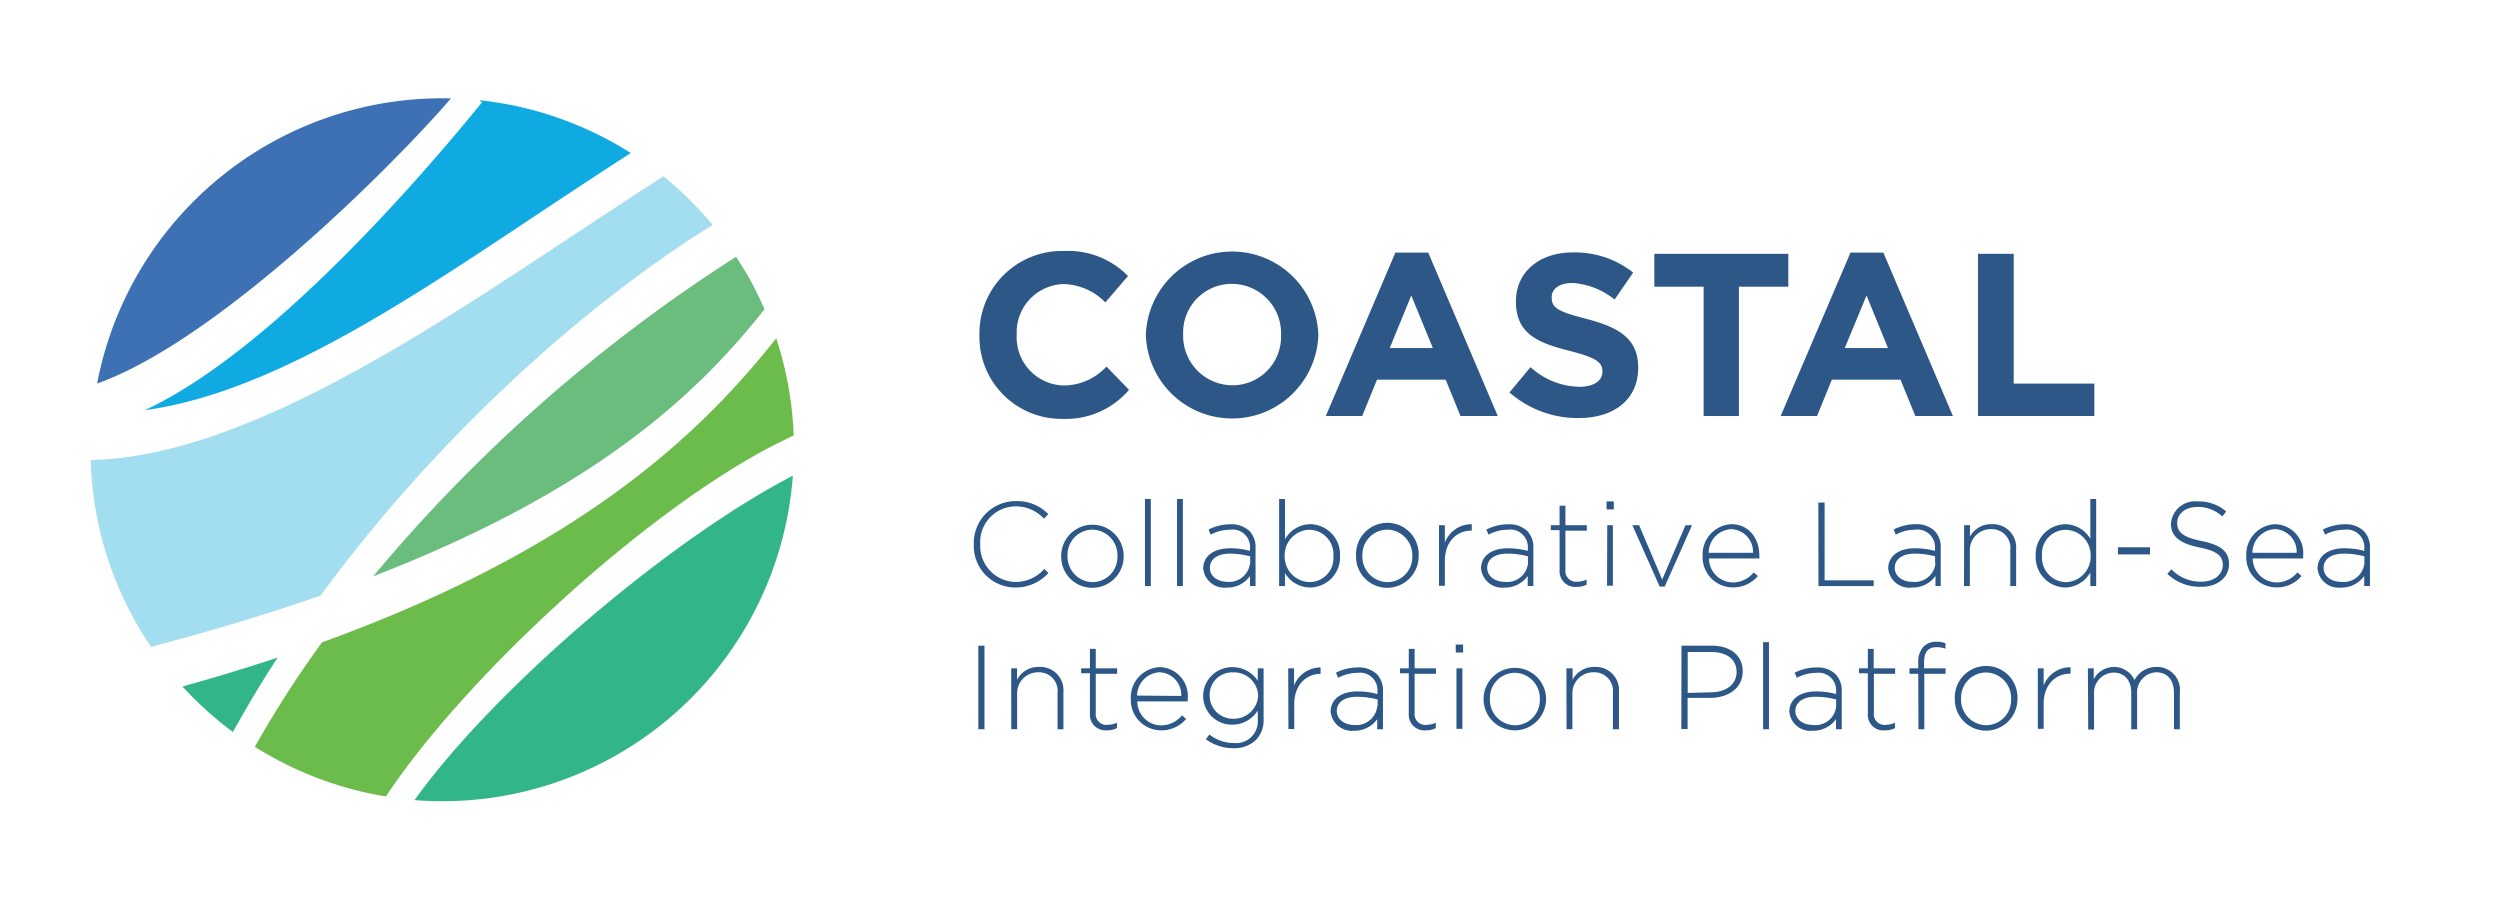 <svg id="Réteg_1" data-name="Réteg 1" xmlns="http://www.w3.org/2000/svg" xmlns:xlink="http://www.w3.org/1999/xlink" viewBox="0 0 248 91"><defs><style>.cls-1{fill:none;}.cls-2{fill:#6abd7d;}.cls-3{fill:#6cbc4c;}.cls-4{fill:#32b588;}.cls-5{fill:#0faae2;}.cls-6{fill:#3d71b4;}.cls-7{fill:#a3ddf0;}.cls-8{fill:#2c5787;}.cls-9{clip-path:url(#clip-path);}.cls-10{opacity:0.2;}</style><clipPath id="clip-path"><rect class="cls-1" x="40.31" y="-381.68" width="343" height="343"/></clipPath></defs><title>Coastal_logo-01</title><path class="cls-2" d="M75.84,30.68c-.4-.91-.83-1.81-1.31-2.71s-1-1.69-1.51-2.5a156.78,156.78,0,0,0-36,31.7C59.71,48.39,69.57,38.58,75.84,30.68Z"/><path class="cls-3" d="M75.83,44.65c1-.54,2-1,2.9-1.46A34.65,34.65,0,0,0,77,33.56c-7.14,9-18.85,20.68-45.06,30.16a107.56,107.56,0,0,0-6.66,10.36,35,35,0,0,0,13,4.93C45.81,67.64,62.8,51.73,75.83,44.65Z"/><path class="cls-4" d="M18.1,68.1a34.83,34.83,0,0,0,5,4.51c1.4-2.49,2.87-5,4.45-7.38C24.56,66.22,21.43,67.18,18.1,68.1Z"/><path class="cls-4" d="M41.12,79.37A34.85,34.85,0,0,0,78.65,47.19C66.41,53.52,49.07,68.28,41.12,79.37Z"/><path class="cls-5" d="M47.81,10.16C41.52,17.89,26.68,35,14.35,40.69c13.71-1.83,28.86-12.81,42.77-21.95,1.86-1.23,3.67-2.41,5.45-3.56a34.88,34.88,0,0,0-15-5.24Z"/><path class="cls-6" d="M44.74,9.76A34.86,34.86,0,0,0,9.63,38.05C21.46,33.83,38.54,16.92,44.74,9.76Z"/><path class="cls-7" d="M31.8,59.08C43.14,43.64,57.6,30.46,70.69,22.31a35.26,35.26,0,0,0-4.88-4.82c-2.19,1.41-4.42,2.87-6.73,4.39C43.7,32,24.51,45.34,9,45.63a34.58,34.58,0,0,0,4.21,15.62c.54,1,1.14,2,1.76,2.91C21.22,62.53,26.79,60.83,31.8,59.08Z"/><path class="cls-8" d="M97.16,33.27v-.05a8.18,8.18,0,0,1,8.39-8.32,8.32,8.32,0,0,1,6.35,2.48L109.65,30a6,6,0,0,0-4.12-1.82,4.78,4.78,0,0,0-4.67,5v0a4.78,4.78,0,0,0,4.67,5.06,5.79,5.79,0,0,0,4.23-1.88L112,38.67a8.22,8.22,0,0,1-6.6,2.88A8.13,8.13,0,0,1,97.16,33.27Z"/><path class="cls-8" d="M113.67,33.27v-.05a8.56,8.56,0,0,1,17.11,0v0a8.56,8.56,0,0,1-17.11.05Zm13.41,0v-.05a4.89,4.89,0,0,0-4.88-5.06,4.82,4.82,0,0,0-4.83,5v0a4.9,4.9,0,0,0,4.88,5.06A4.81,4.81,0,0,0,127.08,33.27Z"/><path class="cls-8" d="M138.42,25.06h3.26l6.9,16.21h-3.7l-1.47-3.61H136.6l-1.47,3.61h-3.61Zm3.72,9.47L140,29.31l-2.14,5.22Z"/><path class="cls-8" d="M149.74,38.93l2.09-2.51a7.37,7.37,0,0,0,4.81,1.95c1.44,0,2.32-.57,2.32-1.51v0c0-.9-.55-1.36-3.24-2.05-3.25-.82-5.34-1.72-5.34-4.92v0c0-2.92,2.35-4.85,5.63-4.85a9.31,9.31,0,0,1,6,2l-1.84,2.67A7.54,7.54,0,0,0,156,28.07c-1.36,0-2.07.62-2.07,1.4v.05c0,1.06.69,1.4,3.47,2.12,3.27.85,5.11,2,5.11,4.83v0c0,3.2-2.44,5-5.91,5A10.25,10.25,0,0,1,149.74,38.93Z"/><path class="cls-8" d="M169,28.44h-4.89V25.18H177.4v3.26h-4.9V41.27H169Z"/><path class="cls-8" d="M183.57,25.06h3.26l6.9,16.21H190l-1.47-3.61h-6.81l-1.47,3.61h-3.61Zm3.72,9.47-2.13-5.22L183,34.53Z"/><path class="cls-8" d="M196.22,25.18h3.54V38.05h8v3.22H196.22Z"/><path class="cls-8" d="M96.6,54v0a4.16,4.16,0,0,1,4.14-4.29A4.37,4.37,0,0,1,104,51l-.44.45a3.79,3.79,0,0,0-2.79-1.22A3.54,3.54,0,0,0,97.24,54v0a3.57,3.57,0,0,0,3.5,3.73,3.78,3.78,0,0,0,2.85-1.29l.42.4a4.4,4.4,0,0,1-3.29,1.44A4.12,4.12,0,0,1,96.6,54Z"/><path class="cls-8" d="M105.27,55.15v0a3.1,3.1,0,1,1,6.2,0v0a3.12,3.12,0,0,1-3.11,3.16A3.08,3.08,0,0,1,105.27,55.15Zm5.58,0v0a2.53,2.53,0,0,0-2.49-2.61,2.49,2.49,0,0,0-2.46,2.59v0a2.53,2.53,0,0,0,2.48,2.62A2.49,2.49,0,0,0,110.85,55.15Z"/><path class="cls-8" d="M113.58,49.5h.58v8.64h-.58Z"/><path class="cls-8" d="M116.76,49.5h.58v8.64h-.58Z"/><path class="cls-8" d="M119.36,56.39v0c0-1.25,1.08-2,2.64-2a7.42,7.42,0,0,1,2,.26V54.4a1.73,1.73,0,0,0-2-1.85,4,4,0,0,0-1.9.49l-.21-.51a4.8,4.8,0,0,1,2.14-.52,2.61,2.61,0,0,1,1.91.66,2.3,2.3,0,0,1,.61,1.71v3.76H124v-1a2.74,2.74,0,0,1-2.3,1.15A2.11,2.11,0,0,1,119.36,56.39Zm4.66-.51v-.69a8.08,8.08,0,0,0-2-.27c-1.28,0-2,.57-2,1.41v0c0,.88.83,1.39,1.75,1.39A2.08,2.08,0,0,0,124,55.88Z"/><path class="cls-8" d="M127.47,56.84v1.3h-.58V49.5h.58v4A2.92,2.92,0,0,1,130,52a3,3,0,0,1,2.93,3.14v0A3,3,0,0,1,130,58.28,2.9,2.9,0,0,1,127.47,56.84Zm4.8-1.69v0a2.43,2.43,0,0,0-2.37-2.6,2.52,2.52,0,0,0-2.46,2.59v0a2.52,2.52,0,0,0,2.46,2.6A2.37,2.37,0,0,0,132.27,55.15Z"/><path class="cls-8" d="M134.52,55.15v0a3.11,3.11,0,1,1,6.21,0v0a3.13,3.13,0,0,1-3.12,3.16A3.09,3.09,0,0,1,134.52,55.15Zm5.58,0v0a2.53,2.53,0,0,0-2.49-2.61,2.49,2.49,0,0,0-2.46,2.59v0a2.53,2.53,0,0,0,2.49,2.62A2.49,2.49,0,0,0,140.1,55.15Z"/><path class="cls-8" d="M142.75,52.1h.58v1.72A2.84,2.84,0,0,1,146,52v.64h-.06c-1.39,0-2.61,1.05-2.61,3v2.47h-.58Z"/><path class="cls-8" d="M146.92,56.39v0c0-1.25,1.08-2,2.64-2a7.55,7.55,0,0,1,2,.26V54.4a1.74,1.74,0,0,0-2-1.85,4,4,0,0,0-1.9.49l-.21-.51a4.8,4.8,0,0,1,2.14-.52,2.61,2.61,0,0,1,1.91.66,2.3,2.3,0,0,1,.61,1.71v3.76h-.56v-1a2.77,2.77,0,0,1-2.31,1.15A2.11,2.11,0,0,1,146.92,56.39Zm4.66-.51v-.69a8.08,8.08,0,0,0-2.05-.27c-1.28,0-2,.57-2,1.41v0c0,.88.83,1.39,1.75,1.39A2.08,2.08,0,0,0,151.58,55.88Z"/><path class="cls-8" d="M154.71,56.59v-4h-.87V52.1h.87V50.17h.58V52.1h2.12v.54h-2.12v3.89a1.06,1.06,0,0,0,1.21,1.17,2.12,2.12,0,0,0,.89-.21V58a2.15,2.15,0,0,1-1,.22A1.55,1.55,0,0,1,154.71,56.59Z"/><path class="cls-8" d="M159.37,49.74h.72v.79h-.72Zm.07,2.36H160v6h-.58Z"/><path class="cls-8" d="M161.93,52.1h.67l2.29,5.39,2.31-5.39h.65l-2.71,6.09h-.5Z"/><path class="cls-8" d="M168.9,55.13v0A3,3,0,0,1,171.76,52c1.7,0,2.77,1.37,2.77,3.16a1.85,1.85,0,0,1,0,.24h-5a2.4,2.4,0,0,0,2.37,2.38,2.7,2.7,0,0,0,2.07-1l.41.36a3.19,3.19,0,0,1-2.5,1.13A3,3,0,0,1,168.9,55.13Zm5-.29a2.25,2.25,0,0,0-2.17-2.35,2.36,2.36,0,0,0-2.23,2.35Z"/><path class="cls-8" d="M180.38,49.85H181v7.72h4.87v.57h-5.48Z"/><path class="cls-8" d="M187.31,56.39v0c0-1.25,1.08-2,2.64-2a7.42,7.42,0,0,1,2,.26V54.4a1.74,1.74,0,0,0-2-1.85,4,4,0,0,0-1.89.49l-.21-.51A4.8,4.8,0,0,1,190,52a2.61,2.61,0,0,1,1.91.66,2.3,2.3,0,0,1,.61,1.71v3.76H192v-1a2.74,2.74,0,0,1-2.31,1.15A2.1,2.1,0,0,1,187.31,56.39Zm4.65-.51v-.69a7.93,7.93,0,0,0-2-.27c-1.28,0-2,.57-2,1.41v0c0,.88.83,1.39,1.75,1.39A2.07,2.07,0,0,0,192,55.88Z"/><path class="cls-8" d="M194.84,52.1h.58v1.13A2.37,2.37,0,0,1,197.6,52,2.3,2.3,0,0,1,200,54.45v3.69h-.58V54.55a1.85,1.85,0,0,0-1.92-2.06,2.07,2.07,0,0,0-2.09,2.16v3.49h-.58Z"/><path class="cls-8" d="M201.94,55.15v0A3,3,0,0,1,204.87,52a2.91,2.91,0,0,1,2.49,1.45V49.5h.58v8.64h-.58V56.79a2.92,2.92,0,0,1-2.49,1.49A3,3,0,0,1,201.94,55.15Zm5.45,0v0a2.51,2.51,0,0,0-2.46-2.59,2.36,2.36,0,0,0-2.36,2.58v0a2.43,2.43,0,0,0,2.36,2.61A2.53,2.53,0,0,0,207.39,55.13Z"/><path class="cls-8" d="M210.1,54.29h3.18V55H210.1Z"/><path class="cls-8" d="M215,56.93l.4-.46a4,4,0,0,0,3,1.23c1.24,0,2.1-.7,2.1-1.64v0c0-.87-.47-1.38-2.35-1.76s-2.79-1.08-2.79-2.33v0A2.39,2.39,0,0,1,218,49.74a4.14,4.14,0,0,1,2.84,1l-.39.49a3.54,3.54,0,0,0-2.47-.94c-1.22,0-2,.7-2,1.57v0c0,.87.45,1.41,2.42,1.81s2.72,1.08,2.72,2.28v0c0,1.34-1.15,2.26-2.74,2.26A4.7,4.7,0,0,1,215,56.93Z"/><path class="cls-8" d="M222.83,55.13v0A3,3,0,0,1,225.7,52a2.86,2.86,0,0,1,2.77,3.16,1.85,1.85,0,0,1,0,.24h-5a2.4,2.4,0,0,0,2.37,2.38,2.73,2.73,0,0,0,2.07-1l.4.36a3.17,3.17,0,0,1-2.5,1.13A3,3,0,0,1,222.83,55.13Zm5-.29a2.24,2.24,0,0,0-2.17-2.35,2.36,2.36,0,0,0-2.22,2.35Z"/><path class="cls-8" d="M229.9,56.39v0c0-1.25,1.08-2,2.64-2a7.42,7.42,0,0,1,2,.26V54.4a1.74,1.74,0,0,0-2-1.85,4,4,0,0,0-1.89.49l-.22-.51a4.87,4.87,0,0,1,2.15-.52,2.6,2.6,0,0,1,1.9.66,2.31,2.31,0,0,1,.62,1.71v3.76h-.57v-1a2.76,2.76,0,0,1-2.31,1.15A2.1,2.1,0,0,1,229.9,56.39Zm4.65-.51v-.69a8,8,0,0,0-2.05-.27c-1.27,0-2,.57-2,1.41v0c0,.88.82,1.39,1.75,1.39A2.07,2.07,0,0,0,234.55,55.88Z"/><path class="cls-8" d="M97.05,64.05h.61v8.29h-.61Z"/><path class="cls-8" d="M100.31,66.3h.58v1.13a2.38,2.38,0,0,1,2.18-1.27,2.3,2.3,0,0,1,2.42,2.49v3.69h-.58V68.75A1.85,1.85,0,0,0,103,66.69a2.07,2.07,0,0,0-2.1,2.16v3.49h-.58Z"/><path class="cls-8" d="M108.12,70.79v-4h-.87V66.3h.87V64.37h.58V66.3h2.12v.54H108.7v3.89a1.06,1.06,0,0,0,1.21,1.17,2.09,2.09,0,0,0,.89-.21v.54a2.11,2.11,0,0,1-1,.22A1.55,1.55,0,0,1,108.12,70.79Z"/><path class="cls-8" d="M112.18,69.33v0a3,3,0,0,1,2.87-3.15,2.86,2.86,0,0,1,2.77,3.16.93.93,0,0,1,0,.24h-5a2.39,2.39,0,0,0,2.36,2.38,2.74,2.74,0,0,0,2.08-1l.4.36a3.19,3.19,0,0,1-2.5,1.13A3,3,0,0,1,112.18,69.33Zm5-.29A2.24,2.24,0,0,0,115,66.69,2.35,2.35,0,0,0,112.8,69Z"/><path class="cls-8" d="M119.62,73.33l.35-.47a3.92,3.92,0,0,0,2.44.85,2.16,2.16,0,0,0,2.36-2.34v-.88a3,3,0,0,1-2.52,1.4,2.86,2.86,0,0,1-2.9-2.84v0a2.88,2.88,0,0,1,2.9-2.87,3,3,0,0,1,2.52,1.35V66.3h.58v5.11a2.76,2.76,0,0,1-.77,2,3.06,3.06,0,0,1-2.19.81A4.55,4.55,0,0,1,119.62,73.33ZM124.81,69v0a2.4,2.4,0,0,0-2.5-2.3A2.22,2.22,0,0,0,120,69v0a2.29,2.29,0,0,0,2.33,2.3A2.41,2.41,0,0,0,124.81,69Z"/><path class="cls-8" d="M127.79,66.3h.58V68A2.84,2.84,0,0,1,131,66.21v.64H131c-1.39,0-2.61,1.05-2.61,3v2.47h-.58Z"/><path class="cls-8" d="M132,70.59v0c0-1.25,1.08-2,2.64-2a7.42,7.42,0,0,1,2,.26V68.6a1.73,1.73,0,0,0-2-1.85,4,4,0,0,0-1.9.49l-.21-.51a4.8,4.8,0,0,1,2.14-.52,2.61,2.61,0,0,1,1.91.66,2.3,2.3,0,0,1,.61,1.71v3.76h-.57v-1a2.74,2.74,0,0,1-2.3,1.15A2.11,2.11,0,0,1,132,70.59Zm4.66-.51v-.69a8.08,8.08,0,0,0-2.05-.27c-1.28,0-2,.57-2,1.41v0c0,.88.83,1.39,1.75,1.39A2.08,2.08,0,0,0,136.62,70.08Z"/><path class="cls-8" d="M139.75,70.79v-4h-.87V66.3h.87V64.37h.58V66.3h2.12v.54h-2.12v3.89a1.06,1.06,0,0,0,1.21,1.17,2.12,2.12,0,0,0,.89-.21v.54a2.15,2.15,0,0,1-1,.22A1.55,1.55,0,0,1,139.75,70.79Z"/><path class="cls-8" d="M144.41,63.94h.73v.79h-.73Zm.07,2.36h.59v6h-.59Z"/><path class="cls-8" d="M147.17,69.35v0a3.1,3.1,0,1,1,6.2,0v0a3.1,3.1,0,1,1-6.2,0Zm5.58,0v0a2.53,2.53,0,0,0-2.49-2.61,2.49,2.49,0,0,0-2.46,2.59v0a2.53,2.53,0,0,0,2.48,2.62A2.49,2.49,0,0,0,152.75,69.35Z"/><path class="cls-8" d="M155.39,66.3H156v1.13a2.38,2.38,0,0,1,2.18-1.27,2.3,2.3,0,0,1,2.42,2.49v3.69H160V68.75a1.85,1.85,0,0,0-1.92-2.06,2.08,2.08,0,0,0-2.1,2.16v3.49h-.58Z"/><path class="cls-8" d="M166.8,64.05h3c1.82,0,3.08.94,3.08,2.54v0c0,1.74-1.51,2.64-3.24,2.64h-2.23v3.09h-.62Zm2.89,4.63c1.54,0,2.58-.8,2.58-2v0c0-1.31-1-2-2.51-2h-2.34v4.06Z"/><path class="cls-8" d="M174.9,63.7h.58v8.64h-.58Z"/><path class="cls-8" d="M177.5,70.59v0c0-1.25,1.08-2,2.64-2a7.42,7.42,0,0,1,2,.26V68.6a1.74,1.74,0,0,0-2-1.85,4,4,0,0,0-1.89.49l-.22-.51a4.87,4.87,0,0,1,2.15-.52,2.6,2.6,0,0,1,1.9.66,2.31,2.31,0,0,1,.62,1.71v3.76h-.57v-1a2.76,2.76,0,0,1-2.31,1.15A2.1,2.1,0,0,1,177.5,70.59Zm4.65-.51v-.69a8,8,0,0,0-2.05-.27c-1.28,0-2,.57-2,1.41v0c0,.88.83,1.39,1.76,1.39A2.07,2.07,0,0,0,182.15,70.08Z"/><path class="cls-8" d="M185.29,70.79v-4h-.88V66.3h.88V64.37h.58V66.3H188v.54h-2.11v3.89a1.05,1.05,0,0,0,1.2,1.17,2.06,2.06,0,0,0,.89-.21v.54a2.11,2.11,0,0,1-1,.22A1.54,1.54,0,0,1,185.29,70.79Z"/><path class="cls-8" d="M190.29,66.84h-.87V66.3h.87v-.59a2.19,2.19,0,0,1,.53-1.57,1.74,1.74,0,0,1,1.27-.48,2.42,2.42,0,0,1,.9.15v.54a2.69,2.69,0,0,0-.9-.15c-.83,0-1.22.49-1.22,1.52v.58H193v.54h-2.11v5.5h-.58Z"/><path class="cls-8" d="M193.92,69.35v0a3.11,3.11,0,1,1,6.21,0v0A3.12,3.12,0,0,1,197,72.48,3.09,3.09,0,0,1,193.92,69.35Zm5.58,0v0A2.53,2.53,0,0,0,197,66.71a2.49,2.49,0,0,0-2.46,2.59v0A2.53,2.53,0,0,0,197,71.94,2.49,2.49,0,0,0,199.5,69.35Z"/><path class="cls-8" d="M202.15,66.3h.58V68a2.84,2.84,0,0,1,2.67-1.81v.64h-.06c-1.39,0-2.61,1.05-2.61,3v2.47h-.58Z"/><path class="cls-8" d="M207.12,66.3h.58v1.08a2.26,2.26,0,0,1,4.05.08,2.4,2.4,0,0,1,2.17-1.3,2.27,2.27,0,0,1,2.32,2.52v3.66h-.58V68.75c0-1.3-.67-2.06-1.78-2.06A2,2,0,0,0,212,68.83v3.51h-.58V68.72c0-1.26-.69-2-1.76-2a2,2,0,0,0-1.93,2.17v3.48h-.58Z"/></svg>